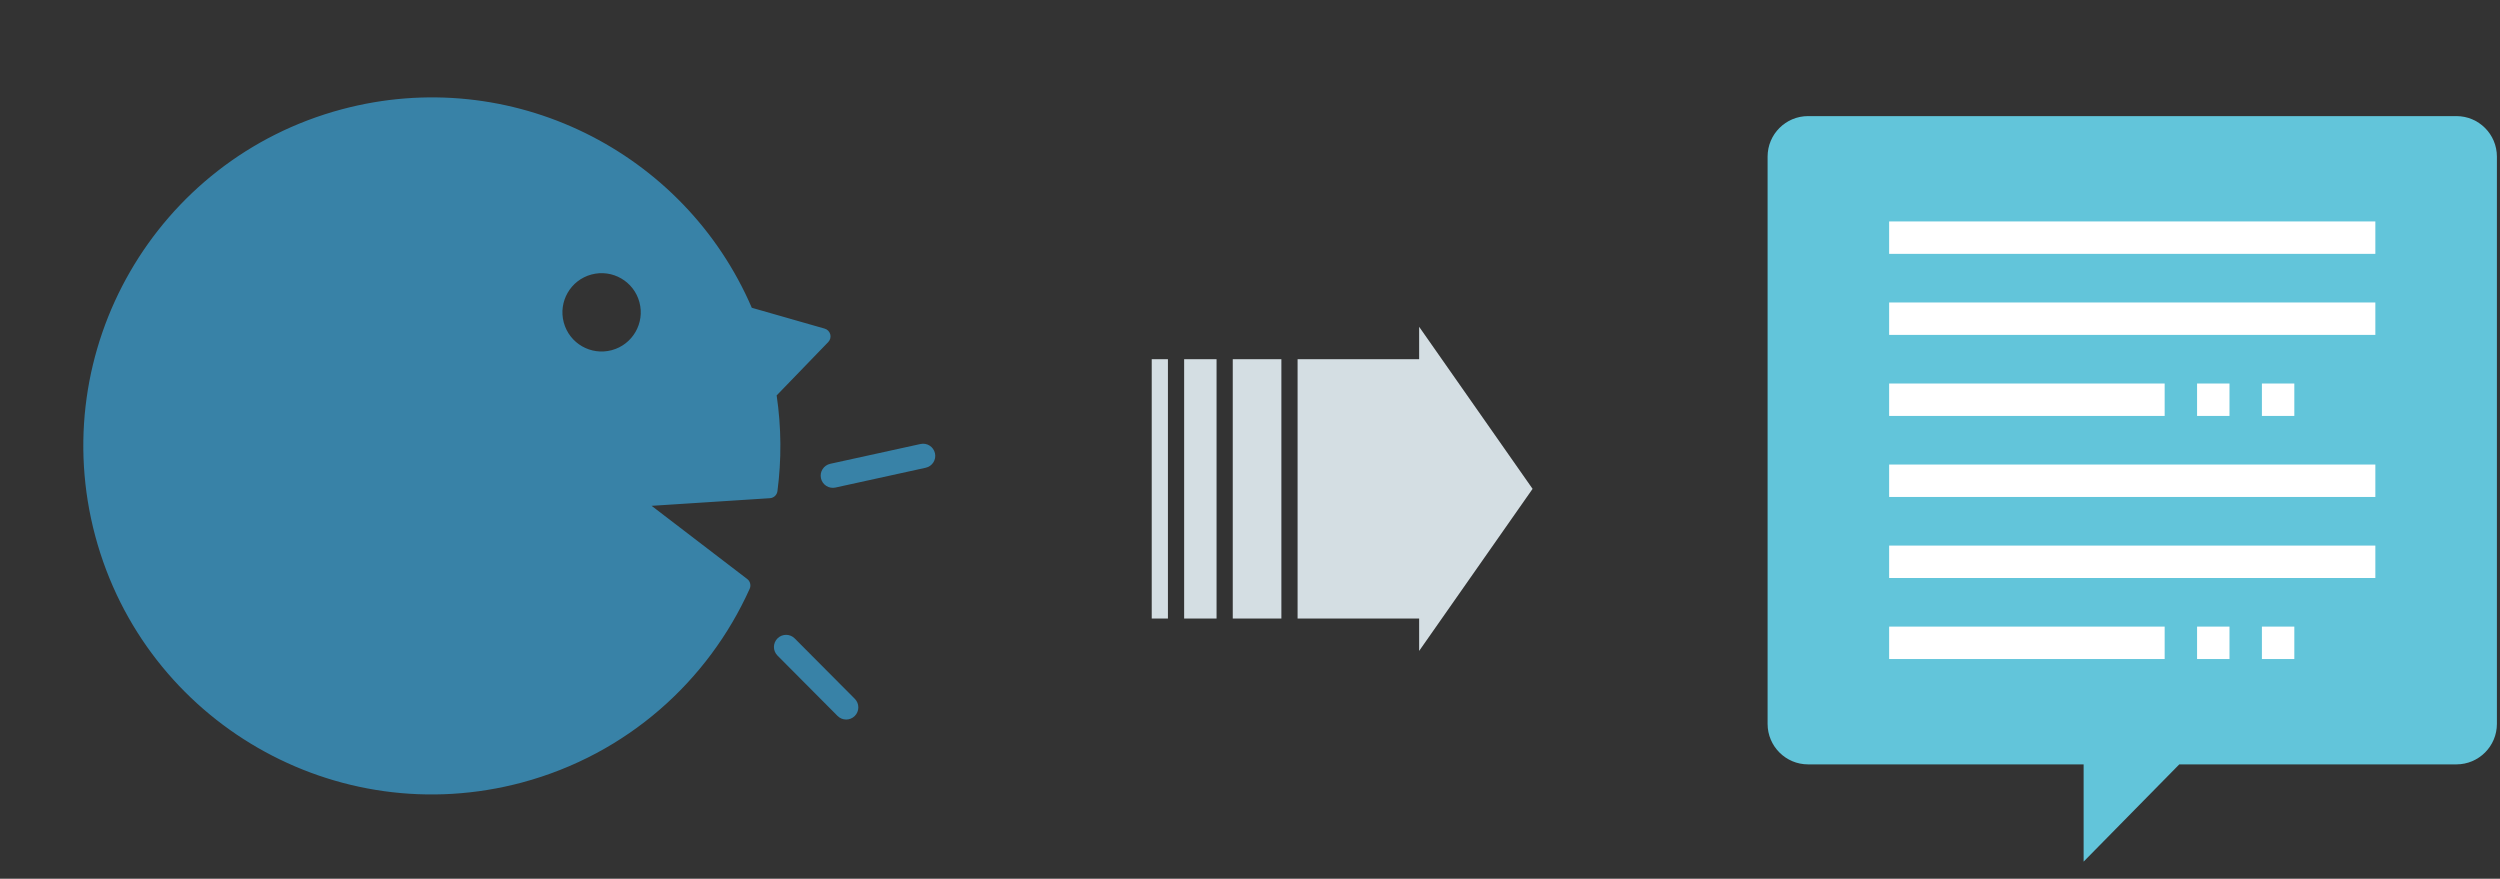 <svg width="404" height="142" viewBox="0 0 404 142" fill="none" xmlns="http://www.w3.org/2000/svg">
<rect x="0" y="0" width="404" height="142" fill="#333333" stroke="none"/>
<path fill-rule="evenodd" clip-rule="evenodd" d="M229.333 99.951L229.333 105.19L247.666 78.999L229.333 52.809L229.333 58.047L209.69 58.047L209.69 99.951L229.333 99.951ZM199.214 58.047L207.071 58.047L207.071 99.951H199.214L199.214 58.047ZM196.595 58.047L191.357 58.047L191.357 99.951H196.595L196.595 58.047ZM188.738 58.047L186.119 58.047L186.119 99.951H188.738L188.738 58.047Z" fill="#D4DEE3"/>
<path fill-rule="evenodd" clip-rule="evenodd" d="M124.335 79.201C125.01 74.066 124.962 68.772 124.113 63.456L132.905 54.364L120.528 50.823C110.086 25.787 82.474 11.721 55.551 18.935C26.211 26.797 8.799 56.955 16.66 86.296C24.522 115.636 54.681 133.049 84.021 125.187C100.625 120.738 113.409 109.149 119.954 94.608L101.73 80.659L124.335 79.201ZM104.596 48.497C105.688 52.572 103.269 56.761 99.194 57.852C95.119 58.944 90.93 56.526 89.839 52.451C88.747 48.376 91.165 44.187 95.24 43.095C99.315 42.003 103.504 44.422 104.596 48.497Z" fill="#3882A7"/>
<path fill-rule="evenodd" clip-rule="evenodd" d="M55.891 20.2C27.248 27.875 10.251 57.315 17.926 85.957C25.6 114.599 55.041 131.597 83.683 123.922C99.531 119.675 111.814 108.766 118.326 95.011L100.934 81.699C100.501 81.367 100.319 80.801 100.477 80.279C100.636 79.757 101.101 79.387 101.646 79.352L123.166 77.964C123.685 73.287 123.59 68.485 122.821 63.663C122.756 63.256 122.886 62.842 123.172 62.546L130.447 55.023L120.168 52.082C119.785 51.973 119.473 51.695 119.319 51.328C109.127 26.889 82.171 13.158 55.891 20.2ZM15.396 86.635C7.347 56.596 25.173 25.719 55.213 17.67C82.568 10.34 110.616 24.468 121.49 49.736L133.265 53.105C133.708 53.232 134.051 53.581 134.17 54.025C134.289 54.469 134.166 54.944 133.847 55.274L125.507 63.9C126.278 69.123 126.297 74.323 125.634 79.372C125.553 79.992 125.044 80.468 124.42 80.508L105.299 81.741L120.75 93.568C121.233 93.938 121.398 94.591 121.149 95.146C114.449 110.029 101.36 121.897 84.361 126.452C54.321 134.501 23.445 116.674 15.396 86.635ZM88.574 52.79C87.295 48.017 90.128 43.11 94.901 41.831C99.675 40.551 104.582 43.384 105.861 48.158C107.14 52.932 104.307 57.839 99.534 59.118C94.76 60.397 89.853 57.564 88.574 52.79ZM95.579 44.36C92.203 45.265 90.199 48.736 91.104 52.112C92.008 55.489 95.479 57.493 98.856 56.588C102.232 55.683 104.236 52.212 103.331 48.836C102.426 45.459 98.956 43.456 95.579 44.36Z" fill="#3882A7"/>
<path fill-rule="evenodd" clip-rule="evenodd" d="M151.093 73.249C151.325 74.309 150.655 75.356 149.595 75.588L135.008 78.788C133.948 79.02 132.9 78.35 132.668 77.29C132.436 76.23 133.106 75.183 134.166 74.951L148.753 71.751C149.813 71.519 150.86 72.189 151.093 73.249ZM125.646 103.162C126.415 102.397 127.659 102.4 128.424 103.169L138.134 112.926C138.9 113.695 138.897 114.939 138.128 115.704C137.359 116.47 136.115 116.467 135.35 115.698L125.64 105.94C124.874 105.171 124.878 103.928 125.646 103.162Z" fill="#3882A7"/>
<path fill-rule="evenodd" clip-rule="evenodd" d="M292.19 18.762C288.574 18.762 285.643 21.693 285.643 25.309V116.976C285.643 120.592 288.574 123.524 292.19 123.524H336.714V139.238L352.171 123.524H396.952C400.568 123.524 403.5 120.592 403.5 116.976V25.309C403.5 21.693 400.568 18.762 396.952 18.762H292.19Z" fill="#62C5DA"/>
<path d="M305.286 75.07H383.857V80.308H305.286V75.07Z" fill="white"/>
<path d="M305.286 88.166H383.857V93.404H305.286V88.166Z" fill="white"/>
<path d="M305.286 101.26H349.809V106.498H305.286V101.26Z" fill="white"/>
<path d="M355.047 101.26H360.285V106.498H355.047V101.26Z" fill="white"/>
<path d="M365.524 101.26H370.762V106.498H365.524V101.26Z" fill="white"/>
<path d="M305.286 35.785H383.857V41.023H305.286V35.785Z" fill="white"/>
<path d="M305.286 48.881H383.857V54.119H305.286V48.881Z" fill="white"/>
<path d="M305.286 61.977H349.809V67.215H305.286V61.977Z" fill="white"/>
<path d="M355.047 61.977H360.285V67.215H355.047V61.977Z" fill="white"/>
<path d="M365.524 61.977H370.762V67.215H365.524V61.977Z" fill="white"/>
</svg>
